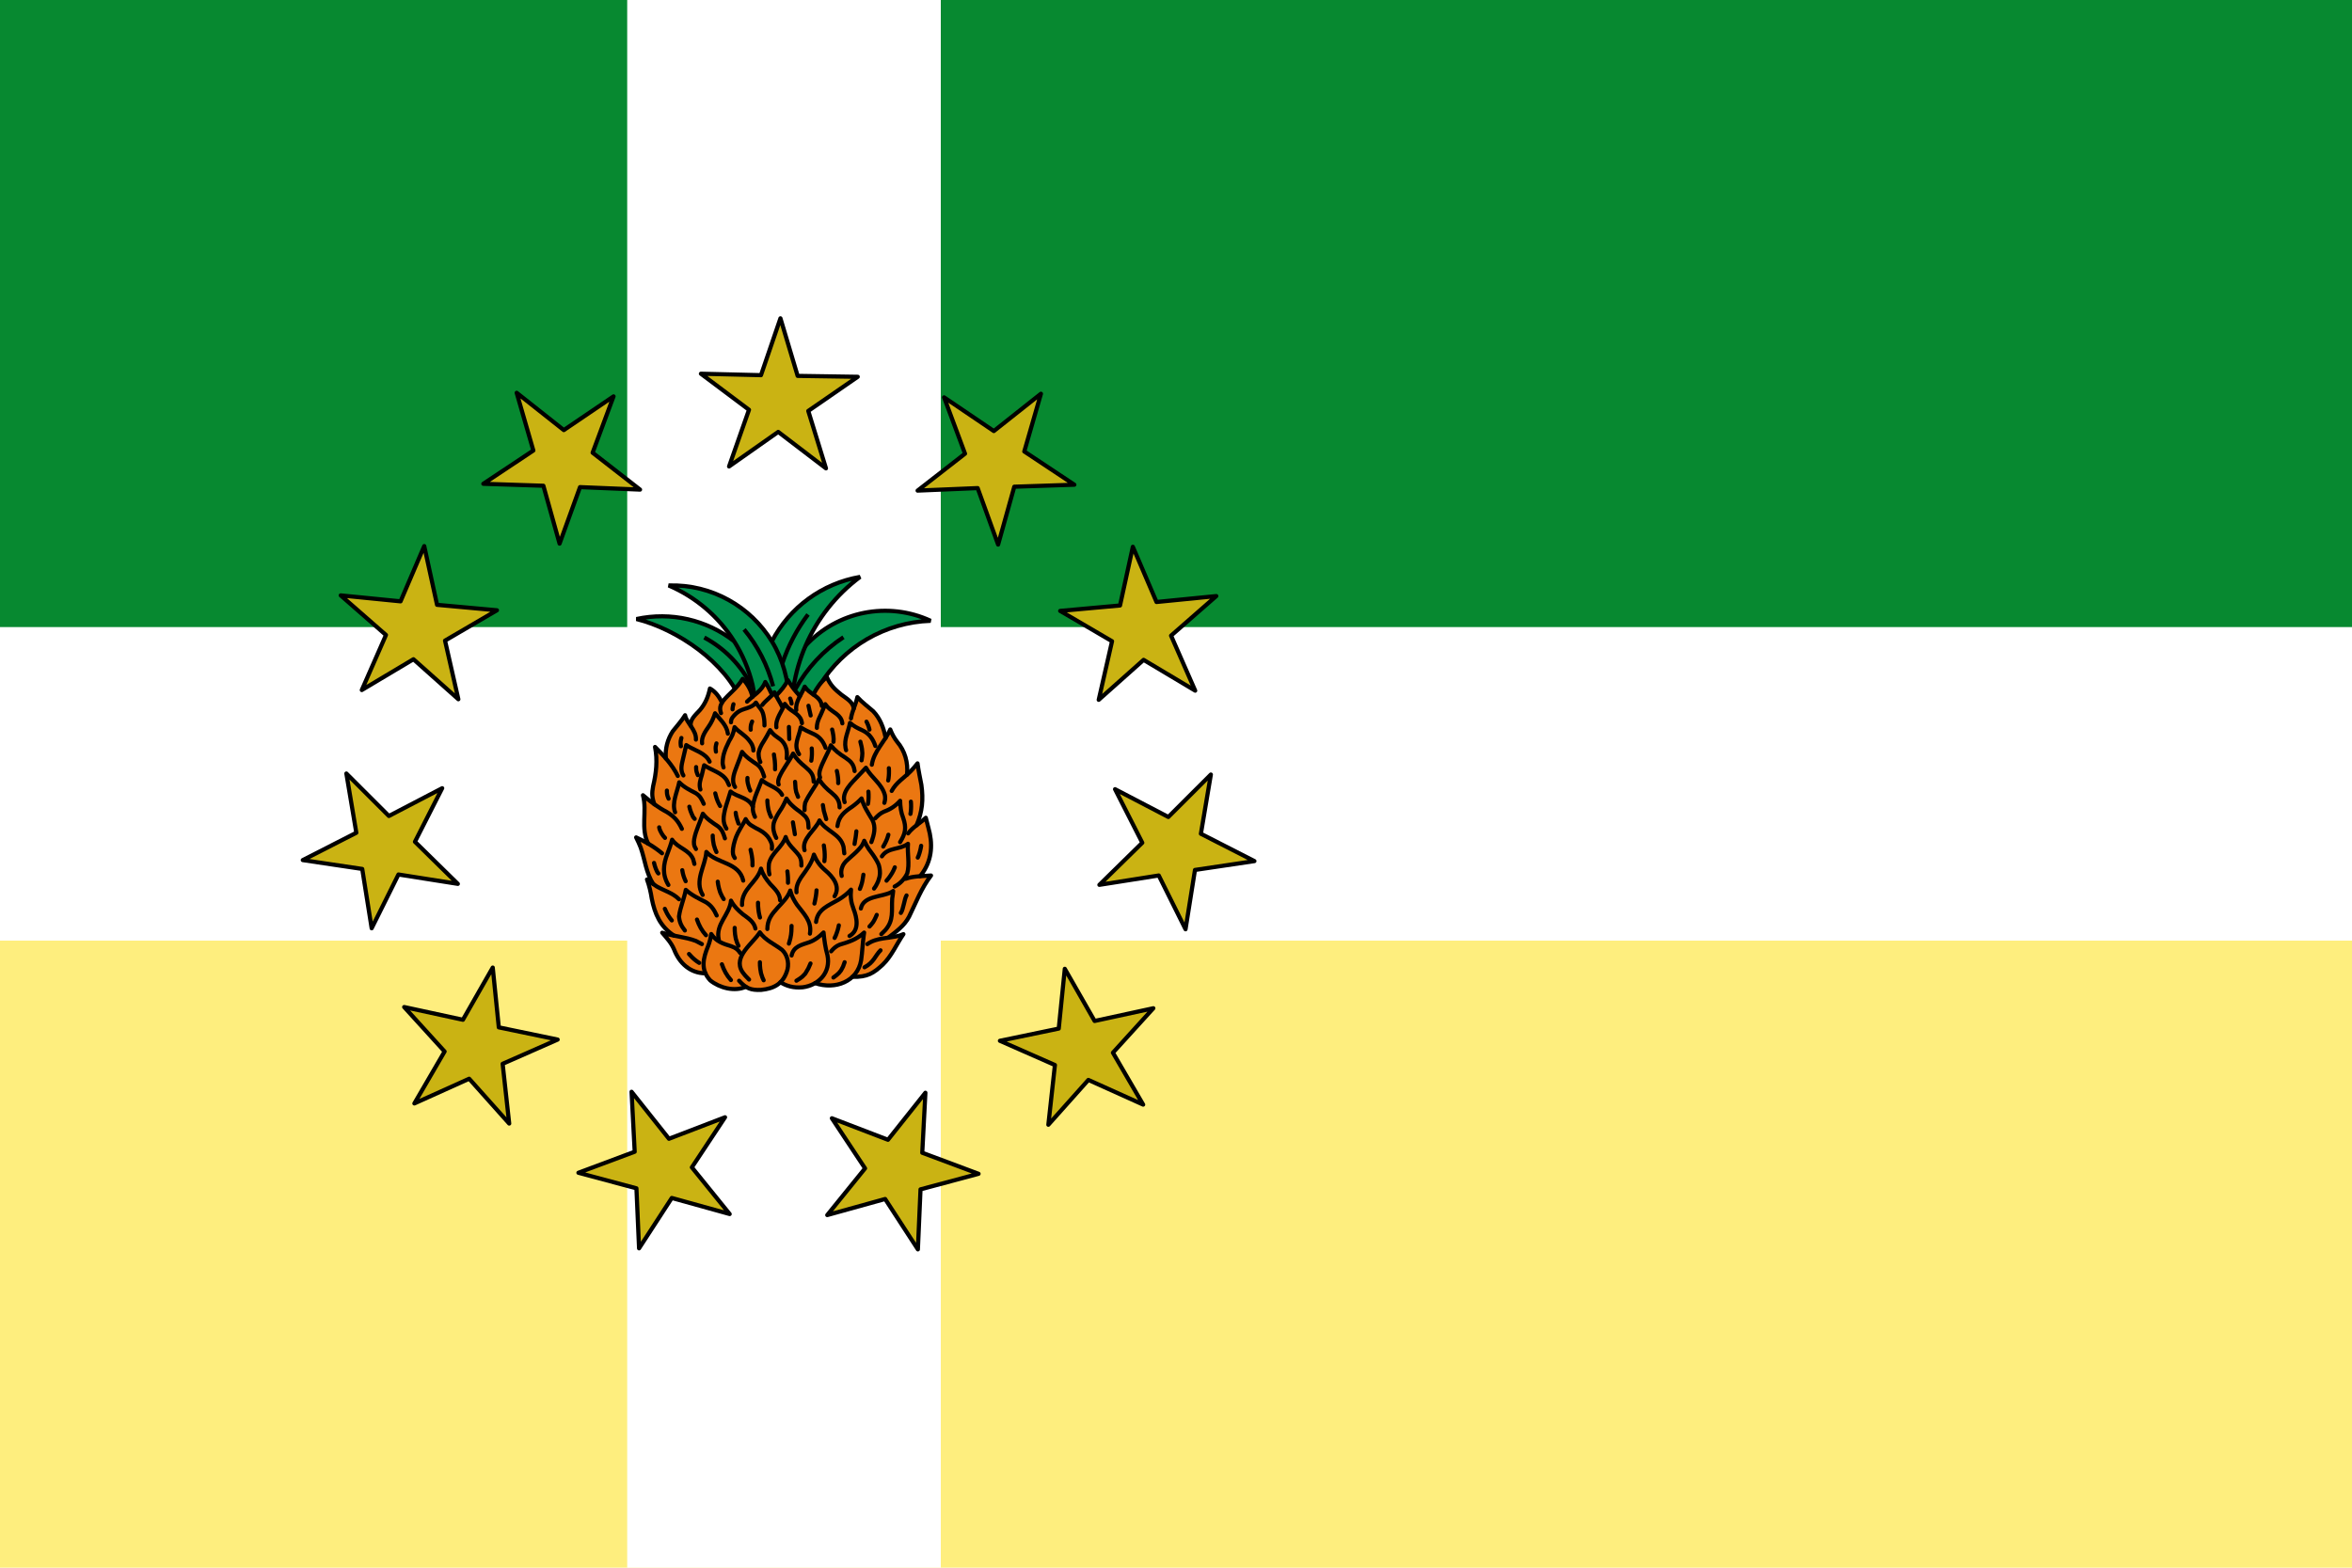 <?xml version="1.0" encoding="UTF-8" standalone="no"?>
<svg
   xmlns:dc="http://purl.org/dc/elements/1.1/"
   xmlns:cc="http://creativecommons.org/ns#"
   xmlns:rdf="http://www.w3.org/1999/02/22-rdf-syntax-ns#"
   xmlns:svg="http://www.w3.org/2000/svg"
   xmlns="http://www.w3.org/2000/svg"
   xmlns:sodipodi="http://sodipodi.sourceforge.net/DTD/sodipodi-0.dtd"
   xmlns:inkscape="http://www.inkscape.org/namespaces/inkscape"
   inkscape:version="1.1-dev (f9311a1, 2019-12-25)"
   sodipodi:docname="Flag_of_Lajas_(PR).svg"
   id="svg28408"
   version="1.1"
   viewBox="0 0 150 100"
   style="clip-rule:evenodd;fill-rule:evenodd;image-rendering:optimizeQuality;shape-rendering:geometricPrecision;text-rendering:geometricPrecision"
   height="100mm"
   width="150mm"
   xml:space="preserve"><sodipodi:namedview
   inkscape:current-layer="svg28408"
   inkscape:window-maximized="1"
   inkscape:window-y="23"
   inkscape:window-x="0"
   inkscape:cy="251.78164"
   inkscape:cx="245.67231"
   inkscape:zoom="0.7125623"
   showgrid="false"
   id="namedview28410"
   inkscape:window-height="711"
   inkscape:window-width="1280"
   inkscape:pageshadow="2"
   inkscape:pageopacity="0"
   guidetolerance="10"
   gridtolerance="10"
   objecttolerance="10"
   borderopacity="1"
   inkscape:document-rotation="0"
   bordercolor="#666666"
   pagecolor="#ffffff" />
 <defs
   id="defs28273">
  <style
   id="style28271"
   type="text/css">
   <![CDATA[
    .str1 {stroke:black;stroke-width:0.25;stroke-linecap:round;stroke-linejoin:round}
    .str0 {stroke:black;stroke-width:0.3;stroke-linejoin:bevel}
    .fil1 {fill:none}
    .fil0 {fill:#008F4C}
    .fil2 {fill:#EAC102}
   ]]>
  </style>
 </defs>
 
 
 
<rect
   style="fill:#ffffff;stroke-width:0.891;stroke-linecap:round;stroke-linejoin:round"
   id="rect26690"
   width="150"
   height="100"
   x="0"
   y="0" /><rect
   style="fill:#078930;stroke-width:0.48;stroke-linecap:round;stroke-linejoin:round"
   id="rect26692"
   width="150"
   height="40"
   x="-150"
   y="0"
   transform="scale(-1,1)" /><rect
   transform="scale(-1,1)"
   y="60"
   x="-150"
   height="40"
   width="150"
   id="rect26692-7"
   style="fill:#feee7e;stroke-width:0.48;stroke-linecap:round;stroke-linejoin:round" /><rect
   transform="matrix(0,-1,-1,0,0,0)"
   y="-60"
   x="-100"
   height="20"
   width="100"
   id="rect26692-7-9-9"
   style="fill:#ffffff;stroke-width:0.277;stroke-linecap:round;stroke-linejoin:round" /><g
   style="stroke-width:1.179;stroke-miterlimit:4;stroke-dasharray:none"
   transform="matrix(0.224,0,0,0.224,36.3,33.831)"
   id="g29515"><g
     style="stroke-width:1.179;stroke-miterlimit:4;stroke-dasharray:none"
     transform="translate(-3.227)"
     id="ramas">
  <g
   style="stroke-width:1.179;stroke-miterlimit:4;stroke-dasharray:none"
   id="_39715040">
   <path
   style="stroke-width:1.179;stroke-miterlimit:4;stroke-dasharray:none"
   inkscape:connector-curvature="0"
   id="_39704864"
   class="fil0 str0"
   d="M 61.399,47.929 C 59.922,41.717 54.642,34.647 50.196,31.579 42.33,25.434 32.135,23.113 22.385,25.249 34.012,28.162 47.967,37.651 52.47,49.206 Z" />
   <path
   style="stroke-width:1.179;stroke-miterlimit:4;stroke-dasharray:none"
   inkscape:connector-curvature="0"
   id="_40896056"
   class="fil0 str0"
   d="M 74.582,44.078 C 81.367,33.072 93.212,26.194 106.134,25.756 93.994,20.128 79.609,22.986 70.543,32.827 66.202,37.531 63.436,44.497 62.79,48.579 l 9.944,-0.17 c 0.36,-1.444 1.053,-3.041 1.848,-4.331 z" />
   <path
   style="stroke-width:1.179;stroke-miterlimit:4;stroke-dasharray:none"
   inkscape:connector-curvature="0"
   id="_40351216"
   class="fil0 str0"
   d="m 70.543,32.827 c 3.348,-7.704 8.668,-14.476 15.516,-19.579 -10.784,1.856 -20.079,8.647 -25.125,18.356 -1.979,3.041 -3.882,14.417 -3.103,16.627 0.214,0.608 6.945,0.412 9.018,0.352 l 0.269,-3.998 c 0.646,-4.082 1.804,-8.029 3.425,-11.757 z" />
   <path
   style="stroke-width:1.179;stroke-miterlimit:4;stroke-dasharray:none"
   inkscape:connector-curvature="0"
   id="_40844704"
   class="fil0 str0"
   d="M 60.934,31.605 C 54.9,21.743 43.896,15.323 31.546,15.688 c 7.78,3.326 14.242,8.913 18.65,15.891 2.393,3.787 4.181,7.983 5.247,12.45 l 0.853,4.631 4.65,-0.098 4.973,0.048 C 65.608,42.623 64.072,36.733 60.934,31.605 Z" />
   <path
   style="stroke-width:1.179;stroke-miterlimit:4;stroke-dasharray:none"
   inkscape:connector-curvature="0"
   id="_39233232"
   class="fil1 str0"
   d="m 81.314,30.433 c -5.702,3.738 -10.402,8.815 -13.691,14.787" />
   <path
   style="stroke-width:1.179;stroke-miterlimit:4;stroke-dasharray:none"
   inkscape:connector-curvature="0"
   id="_38586776"
   class="fil1 str0"
   d="m 71.227,23.958 c -3.18,4.214 -5.651,8.92 -7.313,13.931" />
   <path
   style="stroke-width:1.179;stroke-miterlimit:4;stroke-dasharray:none"
   inkscape:connector-curvature="0"
   id="_39087104"
   class="fil1 str0"
   d="M 61.287,44.406 C 59.747,38.471 56.927,32.944 53.024,28.214" />
   <path
   style="stroke-width:1.179;stroke-miterlimit:4;stroke-dasharray:none"
   inkscape:connector-curvature="0"
   id="_39209392"
   class="fil1 str0"
   d="M 55.196,44.449 C 52.257,38.514 47.538,33.644 41.699,30.519" />
  </g>
  <g
   style="stroke-width:1.179;stroke-miterlimit:4;stroke-dasharray:none"
   id="g4068">
  </g>
  <g
   style="stroke-width:1.179;stroke-miterlimit:4;stroke-dasharray:none"
   id="g4068_0">
  </g>
 </g><g
     style="stroke-width:1.179;stroke-miterlimit:4;stroke-dasharray:none"
     id="fondo">
  <path
   style="fill:#eb7711;stroke-width:1.179;stroke-miterlimit:4;stroke-dasharray:none"
   inkscape:connector-curvature="0"
   class="fil2"
   d="m 100.278,72.485 c 0.583,4.175 0.287,7.606 -1.386,11.501 0.886,-0.691 1.807,-1.347 2.642,-2.143 0.26,0.94 0.504,1.882 0.731,2.831 1.27,4.444 1.1,8.814 -1.553,12.737 l -0.788,1.069 c 1.052,-0.077 2.104,-0.113 3.094,-0.194 -2.768,3.633 -4.255,7.667 -6.249,11.73 -1.326,2.556 -3.683,4.283 -5.948,5.976 1.085,-0.149 2.178,-0.3 3.247,-0.597 l 1.091,-0.412 c -1.988,2.898 -3.362,6.282 -5.92,8.723 -2.572,2.346 -4.259,3.55 -8.589,3.435 -2.615,2.47 -6.789,3.113 -10.632,1.792 -1.033,0.608 -2.228,1.016 -3.511,1.183 -2.67,0.264 -4.748,-0.414 -6.356,-1.438 -1.361,1.339 -3.221,1.949 -5.509,2.181 -1.941,0.078 -3.17,-0.131 -4.345,-0.893 -3.191,1.487 -7.53,0.31 -10.13,-1.809 -0.616,-0.659 -1.06,-1.331 -1.364,-2.015 -4.338,-0.02 -7.434,-2.889 -8.943,-6.812 -0.809,-1.897 -2.05,-3.215 -3.375,-4.755 1.107,0.36 2.243,0.611 3.384,0.838 -3.958,-2.56 -5.498,-6.222 -6.354,-10.533 -0.301,-1.913 -0.694,-3.656 -1.359,-5.47 0.585,0.457 1.179,0.889 1.782,1.311 -2.037,-3.156 -2.346,-6.867 -3.567,-10.365 -0.387,-1.013 -0.821,-1.955 -1.311,-2.922 1.172,0.539 2.321,1.125 3.432,1.774 -2.221,-4.423 -0.245,-9.194 -1.484,-13.776 1.079,0.914 2.143,1.777 3.252,2.574 -0.697,-1.921 -0.744,-3.122 -0.367,-5.145 0.9,-3.782 1.298,-7.354 0.551,-11.187 1.093,1.104 2.123,2.162 3.075,3.265 -0.218,-2.76 0.463,-5.416 1.971,-7.729 1.183,-1.527 2.502,-2.921 3.509,-4.573 0.175,1.01 0.902,1.994 1.607,3.04 -0.26,-1.862 1.48,-3.232 2.604,-4.497 1.55,-1.809 2.378,-3.832 2.863,-6.148 1.638,0.911 2.653,2.4 3.439,3.998 0.043,-0.077 0.088,-0.155 0.136,-0.235 1.813,-2.313 4.269,-3.91 5.742,-6.521 1.376,1.455 2.386,3.215 2.789,5.136 1.462,-1.206 2.92,-2.336 3.649,-4.232 0.839,1.219 1.292,2.426 1.969,3.718 0.229,-0.246 0.447,-0.506 0.646,-0.788 0.139,0.328 0.292,0.645 0.453,0.957 1.37,-1.391 2.473,-2.645 3.36,-4.418 0.781,1.27 1.581,2.485 2.588,3.591 0.32,0.347 0.569,0.623 0.827,1.019 0.487,-0.928 1.033,-1.838 1.386,-2.754 l 0.613,0.774 c 0.564,0.582 1.226,1.028 1.859,1.474 1.022,-1.994 2.108,-3.515 3.828,-4.988 0.939,2.249 2.236,3.505 4.155,5.035 1.382,1.062 3.385,2.076 3.483,4.01 0.388,-1.087 0.811,-2.168 1.049,-3.324 1.363,1.502 2.994,2.677 4.513,4.016 2.008,2.084 2.983,4.781 3.546,7.578 0.49,-0.766 0.947,-1.551 1.314,-2.383 0.514,1.3 1.087,2.384 1.945,3.49 2.249,2.616 3.169,5.958 2.833,9.372 0.343,-0.303 0.682,-0.614 1.008,-0.941 0.699,-0.733 1.35,-1.467 1.974,-2.265 0.271,2.061 0.718,4.089 1.103,6.132 z"
   id="path28289" />
 </g><g
     style="stroke-width:1.179;stroke-miterlimit:4;stroke-dasharray:none"
     id="Piña">
  <g
   style="stroke-width:1.179;stroke-miterlimit:4;stroke-dasharray:none"
   id="_39297456">
   <path
   style="stroke-width:1.179;stroke-miterlimit:4;stroke-dasharray:none"
   inkscape:connector-curvature="0"
   id="_41291616"
   class="fil1 str1"
   d="m 36.09,59.588 c 0.164,-2.758 -2.718,-4.796 -3.091,-6.949 -1.007,1.652 -2.326,3.046 -3.509,4.573 -1.508,2.313 -2.189,4.968 -1.971,7.729" />
   <path
   style="stroke-width:1.179;stroke-miterlimit:4;stroke-dasharray:none"
   inkscape:connector-curvature="0"
   id="_39244464"
   class="fil1 str1"
   d="m 34.606,55.678 c -0.26,-1.862 1.48,-3.232 2.604,-4.497 1.55,-1.809 2.378,-3.832 2.863,-6.148 1.638,0.911 2.653,2.4 3.439,3.998" />
   <path
   style="stroke-width:1.179;stroke-miterlimit:4;stroke-dasharray:none"
   inkscape:connector-curvature="0"
   id="_39041264"
   class="fil1 str1"
   d="m 65.671,47.257 c -0.258,-0.396 -0.507,-0.672 -0.827,-1.019 -1.007,-1.107 -1.808,-2.321 -2.588,-3.591 -0.887,1.773 -1.99,3.027 -3.36,4.418" />
   <polyline
   style="stroke-width:1.179;stroke-miterlimit:4;stroke-dasharray:none"
   id="_38509776"
   class="fil1 str1"
   points="47.153,93.296 46.811,92.719 46.656,92.212 46.598,91.519 46.653,90.626 46.847,89.522 47.179,88.29 47.531,87.271 48.049,86.121 48.704,84.942 49.253,83.981 49.795,83.106 50.253,82.223 50.677,82.901 51.145,83.462 51.575,83.835 52.159,84.201 53.005,84.707 54.052,85.245 55.059,85.864 55.844,86.484 56.475,87.126 56.971,87.834 57.353,88.551 57.641,89.235 57.746,89.871 57.717,90.701 " />
   <path
   style="stroke-width:1.179;stroke-miterlimit:4;stroke-dasharray:none"
   inkscape:connector-curvature="0"
   id="_39825064"
   class="fil1 str1"
   d="m 38.01,103.818 c -2.445,-4.06 0.733,-8.108 1.046,-12.245 3.105,3.42 9.3,2.884 10.499,8.168" />
   <path
   style="stroke-width:1.179;stroke-miterlimit:4;stroke-dasharray:none"
   inkscape:connector-curvature="0"
   id="_39031560"
   class="fil1 str1"
   d="m 57.01,97.958 c -0.241,-1.077 -0.244,-2.017 -0.125,-3.111 0.752,-3.064 3.774,-4.58 4.754,-7.529 0.686,2.382 2.576,3.5 3.92,5.446 0.5,0.888 0.577,1.696 0.547,2.699" />
   <path
   style="stroke-width:1.179;stroke-miterlimit:4;stroke-dasharray:none"
   inkscape:connector-curvature="0"
   id="_40709224"
   class="fil1 str1"
   d="m 67.013,91.08 c -0.983,-3.203 3.204,-5.852 4.249,-8.476 1.851,3.146 5.945,3.748 6.852,7.527 0.086,0.615 0.155,1.227 0.211,1.845" />
   <path
   style="stroke-width:1.179;stroke-miterlimit:4;stroke-dasharray:none"
   inkscape:connector-curvature="0"
   id="_38509648"
   class="fil1 str1"
   d="m 64.719,103.064 c -0.146,-1.587 0.422,-2.857 1.26,-4.172 1.491,-2.125 3.06,-3.984 3.697,-6.556 0.783,1.86 1.691,3.152 3.227,4.463 2.137,1.815 4.434,4.539 2.648,7.397" />
   <polyline
   style="stroke-width:1.179;stroke-miterlimit:4;stroke-dasharray:none"
   id="_40699728"
   class="fil1 str1"
   points="77.598,98.401 77.477,97.781 77.459,97.202 77.554,96.481 77.768,95.832 77.984,95.334 78.325,94.809 78.755,94.292 79.315,93.77 80.296,92.886 81.109,92.168 81.685,91.632 82.362,90.947 82.898,90.342 83.319,89.794 83.603,89.281 83.805,88.871 84.005,88.394 84.4,89.189 84.69,89.758 85.313,90.779 85.883,91.544 86.509,92.408 87.072,93.266 87.546,94.055 87.958,94.839 88.194,95.454 88.358,96.188 88.455,96.979 88.474,97.688 88.376,98.55 88.164,99.307 87.962,99.93 87.661,100.585 87.299,101.273 86.798,102.009 " />
   <path
   style="stroke-width:1.179;stroke-miterlimit:4;stroke-dasharray:none"
   inkscape:connector-curvature="0"
   id="_40706408"
   class="fil1 str1"
   d="m 89.035,92.824 c 1.719,-2.638 5.097,-1.804 7.428,-3.573 -0.231,2.782 0.529,5.771 -0.217,8.435 -0.77,1.586 -2.01,2.918 -3.579,3.733" />
   <path
   style="stroke-width:1.179;stroke-miterlimit:4;stroke-dasharray:none"
   inkscape:connector-curvature="0"
   id="_40844032"
   class="fil1 str1"
   d="m 76.377,84.218 c 0.377,-2.814 1.968,-4.039 4.212,-5.552 0.963,-0.703 1.849,-1.443 2.651,-2.328 0.666,2.322 1.828,4.024 3.05,6.075 1.102,2.087 0.519,4.256 -0.253,6.359" />
   <path
   style="stroke-width:1.179;stroke-miterlimit:4;stroke-dasharray:none"
   inkscape:connector-curvature="0"
   id="_40008976"
   class="fil1 str1"
   d="m 87.101,82.026 c 0.816,-0.814 1.494,-1.494 2.576,-1.948 1.847,-0.672 3.241,-1.606 4.55,-3.075 0.051,1.787 0.215,3.199 0.866,4.88 0.966,2.793 0.659,4.435 -0.877,6.891" />
   <polyline
   style="stroke-width:1.179;stroke-miterlimit:4;stroke-dasharray:none"
   id="_39987808"
   class="fil1 str1"
   points="68.15,84.693 68.103,83.961 68.041,83.19 67.897,82.557 67.563,81.909 67.236,81.477 66.766,81.034 66.16,80.485 65.617,80.061 64.818,79.481 64.162,78.955 63.577,78.429 63.061,77.932 62.65,77.465 62.214,76.881 61.869,76.376 61.576,77.04 61.234,77.76 60.866,78.474 60.457,79.191 59.861,80.104 59.352,80.926 58.933,81.7 58.582,82.426 58.252,83.311 58.147,83.969 58.123,84.691 58.19,85.391 58.374,86.123 58.608,86.836 58.959,87.581 " />
   <path
   style="stroke-width:1.179;stroke-miterlimit:4;stroke-dasharray:none"
   inkscape:connector-curvature="0"
   id="_38984704"
   class="fil1 str1"
   d="m 36.095,90.735 c -0.621,-0.943 -0.672,-1.715 -0.498,-2.825 0.461,-2.501 1.696,-4.805 2.459,-7.224 1.232,1.589 2.682,2.497 4.332,3.612 1.197,0.951 1.495,2.002 1.953,3.411" />
   <path
   style="stroke-width:1.179;stroke-miterlimit:4;stroke-dasharray:none"
   inkscape:connector-curvature="0"
   id="_40027080"
   class="fil1 str1"
   d="m 44.761,84.936 c -1.133,-1.923 -0.852,-3.396 -0.368,-5.561 0.462,-1.687 1.078,-3.314 1.544,-5 1.932,1.582 4.568,1.568 6.017,3.693 l 0.33,0.676" />
   <path
   style="stroke-width:1.179;stroke-miterlimit:4;stroke-dasharray:none"
   inkscape:connector-curvature="0"
   id="_40064784"
   class="fil1 str1"
   d="m 52.898,81.594 c -1.004,-2.044 -0.633,-3.455 0.029,-5.628 0.589,-1.647 1.327,-3.223 1.92,-4.868 1.77,1.69 4.566,1.976 5.766,4.215" />
   <path
   style="stroke-width:1.179;stroke-miterlimit:4;stroke-dasharray:none"
   inkscape:connector-curvature="0"
   id="_40406416"
   class="fil1 str1"
   d="m 76.991,78.881 c -0.033,-2.038 -0.803,-2.876 -2.297,-4.164 -1.446,-1.159 -2.593,-2.28 -3.566,-3.862 -1.179,2.357 -2.91,4.338 -3.948,6.753 -0.15,0.719 -0.196,1.34 -0.162,2.074" />
   <path
   style="stroke-width:1.179;stroke-miterlimit:4;stroke-dasharray:none"
   inkscape:connector-curvature="0"
   id="_40521456"
   class="fil1 str1"
   d="m 69.609,71.569 c -0.031,-2.026 -0.814,-2.867 -2.296,-4.145 -1.446,-1.159 -2.593,-2.28 -3.566,-3.862 -1.179,2.357 -2.91,4.338 -3.948,6.753 -0.253,0.681 -0.452,1.34 -0.162,2.074" />
   <path
   style="stroke-width:1.179;stroke-miterlimit:4;stroke-dasharray:none"
   inkscape:connector-curvature="0"
   id="_40534768"
   class="fil1 str1"
   d="m 78.424,77.394 c -1.011,-2.875 2.192,-5.657 3.919,-7.526 0.719,-0.76 1.46,-1.487 2.148,-2.275 1.563,2.901 4.562,4.556 5.401,7.828 0.137,0.852 0.078,1.344 -0.155,2.175" />
   <path
   style="stroke-width:1.179;stroke-miterlimit:4;stroke-dasharray:none"
   inkscape:connector-curvature="0"
   id="_38621528"
   class="fil1 str1"
   d="m 81.265,68.538 c -0.275,-2.046 -1.115,-2.786 -2.774,-3.907 -1.572,-0.982 -2.842,-1.96 -3.994,-3.417 -0.895,2.479 -2.382,4.65 -3.13,7.169 -0.15,0.662 -0.24,1.259 0.067,1.987" />
   <path
   style="stroke-width:1.179;stroke-miterlimit:4;stroke-dasharray:none"
   inkscape:connector-curvature="0"
   id="_40065600"
   class="fil1 str1"
   d="m 49.223,106.676 c -0.213,-4.587 4.276,-6.37 5.391,-10.351 0.536,1.734 1.467,2.999 2.616,4.381 1.211,1.303 2.803,2.7 2.817,4.631" />
   <path
   style="stroke-width:1.179;stroke-miterlimit:4;stroke-dasharray:none"
   inkscape:connector-curvature="0"
   id="_39984032"
   class="fil1 str1"
   d="m 42.593,116.585 c -1.021,-4.477 3.082,-7.026 3.475,-11.142 0.835,1.611 1.975,2.692 3.35,3.85 1.45,1.089 3.237,2.167 3.599,4.097" />
   <path
   style="stroke-width:1.179;stroke-miterlimit:4;stroke-dasharray:none"
   inkscape:connector-curvature="0"
   id="_38688512"
   class="fil1 str1"
   d="m 56.42,113.523 c 0.028,-2.645 1.216,-4.197 2.963,-6.097 1.343,-1.465 2.902,-2.935 3.561,-4.857 0.38,1.535 1.029,2.731 1.912,4.036 1.944,2.631 4.294,4.698 3.688,8.239" />
   <path
   style="stroke-width:1.179;stroke-miterlimit:4;stroke-dasharray:none"
   inkscape:connector-curvature="0"
   id="_39963232"
   class="fil1 str1"
   d="m 70.291,111.505 c 0.452,-3.681 3.544,-4.634 6.415,-6.347 1.334,-0.802 2.486,-1.697 3.538,-2.847 -0.2,2.009 -0.018,3.577 0.706,5.462 0.982,2.537 1.744,6.097 -1.135,7.726" />
   <path
   style="stroke-width:1.179;stroke-miterlimit:4;stroke-dasharray:none"
   inkscape:connector-curvature="0"
   id="_38689960"
   class="fil1 str1"
   d="m 83.042,107.688 c 0.746,-3.705 6.031,-3.22 8.717,-4.688 l 0.483,-0.298 c -0.061,0.74 -0.175,1.458 -0.276,2.193 -0.232,3.508 0.527,6.056 -1.953,8.936 l -1.145,1.149" />
   <path
   style="stroke-width:1.179;stroke-miterlimit:4;stroke-dasharray:none"
   inkscape:connector-curvature="0"
   id="_38688688"
   class="fil1 str1"
   d="m 41.998,109.672 c -0.769,-1.659 -1.463,-2.764 -3.03,-3.763 -2.073,-1.079 -4.025,-1.952 -5.768,-3.543 -0.483,2.591 -1.599,4.973 -1.93,7.581 0.121,1.617 0.666,2.732 1.668,3.993" />
   <path
   style="stroke-width:1.179;stroke-miterlimit:4;stroke-dasharray:none"
   inkscape:connector-curvature="0"
   id="_38511040"
   class="fil1 str1"
   d="m 35.651,94.992 -0.334,-1.285 c -1.069,-2.779 -4.431,-3.225 -6.012,-5.616 -0.352,1.354 -0.826,2.623 -1.318,3.932 -1.229,3.082 -1.524,6.022 0.261,8.951" />
   <path
   style="stroke-width:1.179;stroke-miterlimit:4;stroke-dasharray:none"
   inkscape:connector-curvature="0"
   id="_40837720"
   class="fil1 str1"
   d="m 47.228,73.083 c -1.238,-1.876 -0.113,-4.274 0.574,-6.152 0.49,-1.279 1.011,-2.537 1.423,-3.843 1.232,1.589 2.682,2.497 4.332,3.612 1.197,0.951 1.495,2.002 1.953,3.411" />
   <path
   style="stroke-width:1.179;stroke-miterlimit:4;stroke-dasharray:none"
   inkscape:connector-curvature="0"
   id="_40077576"
   class="fil1 str1"
   d="m 30.159,80.278 c -1.025,-2.686 0.645,-5.826 1.169,-8.532 1.404,1.438 2.948,2.175 4.714,3.096 1.25,0.779 1.672,1.729 2.265,3.03" />
   <path
   style="stroke-width:1.179;stroke-miterlimit:4;stroke-dasharray:none"
   inkscape:connector-curvature="0"
   id="_40009552"
   class="fil1 str1"
   d="m 37.363,73.799 c -0.498,-1.422 0.001,-2.785 0.408,-4.163 0.232,-0.911 0.438,-1.829 0.652,-2.744 2.118,1.45 5.159,2.107 6.5,4.385 l 0.585,1.261" />
   <path
   style="stroke-width:1.179;stroke-miterlimit:4;stroke-dasharray:none"
   inkscape:connector-curvature="0"
   id="_40075824"
   class="fil1 str1"
   d="m 32.516,69.793 c -0.949,-1.546 -0.478,-3.109 -0.1,-4.765 0.31,-1.292 0.608,-2.588 0.911,-3.882 2.175,1.489 5.524,2.175 6.654,4.717" />
   <path
   style="stroke-width:1.179;stroke-miterlimit:4;stroke-dasharray:none"
   inkscape:connector-curvature="0"
   id="_40076464"
   class="fil1 str1"
   d="m 73.001,61.928 c -0.756,-2.034 -1.781,-3.274 -3.803,-4.121 -1.159,-0.486 -2.225,-1.036 -3.283,-1.713 -0.455,2.747 -2.21,5.027 -0.465,7.643" />
   <polyline
   style="stroke-width:1.179;stroke-miterlimit:4;stroke-dasharray:none"
   id="_63511992"
   class="fil1 str1"
   points="54.429,65.97 54.288,65.666 54.111,65.114 53.995,64.528 53.943,63.923 53.947,63.326 54.077,62.789 54.259,62.192 54.56,61.52 54.878,60.895 55.403,60.051 55.862,59.288 56.359,58.434 56.797,57.614 57.196,56.898 57.648,57.456 57.959,57.82 58.486,58.319 59.011,58.722 59.551,59.113 60.066,59.488 60.511,59.868 61.041,60.518 61.397,61.092 61.634,61.672 61.822,62.262 61.937,62.932 61.982,63.54 61.979,64.158 61.941,64.944 " />
   <polyline
   style="stroke-width:1.179;stroke-miterlimit:4;stroke-dasharray:none"
   id="_63381112"
   class="fil1 str1"
   points="43.95,67.511 43.774,66.871 43.686,66.26 43.719,65.524 43.836,64.57 44.012,63.733 44.305,62.816 44.652,61.901 45.116,60.906 45.517,60.031 45.975,59.242 46.463,58.286 46.792,57.351 47.089,56.033 47.81,56.779 48.415,57.282 49.101,57.804 49.674,58.278 50.232,58.74 50.851,59.346 51.329,59.932 51.66,60.379 52.012,60.94 52.247,61.548 52.403,62.094 52.442,62.687 " />
   <path
   style="stroke-width:1.179;stroke-miterlimit:4;stroke-dasharray:none"
   inkscape:connector-curvature="0"
   id="_38543920"
   class="fil1 str1"
   d="m 37.846,60.647 c -0.26,-1.716 0.89,-3.361 1.813,-4.696 0.871,-1.241 1.403,-2.423 1.875,-3.862 1.479,1.854 3.299,3.321 3.648,5.793" />
   <path
   style="stroke-width:1.179;stroke-miterlimit:4;stroke-dasharray:none"
   inkscape:connector-curvature="0"
   id="_40540920"
   class="fil1 str1"
   d="m 66.272,54.911 c -0.268,-2.36 -2.316,-2.977 -3.939,-4.396 -0.339,-0.35 -0.638,-0.714 -0.932,-1.103 -0.828,2.152 -2.744,4.293 -2.401,6.675" />
   <path
   style="stroke-width:1.179;stroke-miterlimit:4;stroke-dasharray:none"
   inkscape:connector-curvature="0"
   id="_40774696"
   class="fil1 str1"
   d="m 48.382,128.253 c 1.989,2.176 3.293,2.726 6.26,2.607 3.793,-0.385 6.411,-1.807 7.524,-5.871 0.466,-2.117 -0.186,-4.259 -1.571,-5.537 -2.13,-1.637 -4.75,-2.696 -6.315,-4.984 -1.959,3.172 -7.699,6.859 -5.023,11.187 0.575,0.835 1.221,1.569 1.959,2.262" />
   <path
   style="stroke-width:1.179;stroke-miterlimit:4;stroke-dasharray:none"
   inkscape:connector-curvature="0"
   id="_40542120"
   class="fil1 str1"
   d="m 63.323,121.059 c 0.58,-2.612 2.764,-2.987 5.053,-3.781 1.662,-0.619 2.79,-1.532 4.047,-2.769 0.218,2.214 0.501,4.333 1.113,6.479 1.004,4.874 -2.453,8.531 -7.028,9.128 -2.67,0.264 -4.748,-0.414 -6.356,-1.438" />
   <path
   style="stroke-width:1.179;stroke-miterlimit:4;stroke-dasharray:none"
   inkscape:connector-curvature="0"
   id="_63642616"
   class="fil1 str1"
   d="m 70.018,128.933 c 5.684,1.954 12.094,-0.389 13.111,-6.589 0.337,-2.293 0.389,-4.605 0.717,-6.912 l 0.127,-0.897 c -2.1,1.955 -4.284,2.647 -6.976,3.454 -1.043,0.426 -1.703,1.035 -2.418,1.888" />
   <path
   style="stroke-width:1.179;stroke-miterlimit:4;stroke-dasharray:none"
   inkscape:connector-curvature="0"
   id="_39714376"
   class="fil1 str1"
   d="m 84.892,117.814 c 2.731,-1.921 6.055,-1.554 9.176,-2.419 l 1.091,-0.412 c -1.988,2.898 -3.362,6.282 -5.92,8.723 -2.572,2.346 -4.259,3.55 -8.589,3.435" />
   <path
   style="stroke-width:1.179;stroke-miterlimit:4;stroke-dasharray:none"
   inkscape:connector-curvature="0"
   id="_38649536"
   class="fil1 str1"
   d="m 48.698,120.368 c -0.688,-1.056 -1.36,-1.519 -2.541,-1.935 -2.329,-0.705 -4.317,-1.364 -5.711,-3.489 -0.18,1.221 -0.452,2.311 -0.9,3.462 -1.425,3.431 -2.2,6.735 0.62,9.751 2.6,2.119 6.939,3.296 10.13,1.809" />
   <path
   style="stroke-width:1.179;stroke-miterlimit:4;stroke-dasharray:none"
   inkscape:connector-curvature="0"
   id="_38510120"
   class="fil1 str1"
   d="m 37.779,117.812 -1.677,-0.882 c -3.073,-1.181 -6.464,-1.33 -9.617,-2.354 1.325,1.54 2.566,2.858 3.375,4.755 1.508,3.923 4.604,6.791 8.943,6.812" />
   <path
   style="stroke-width:1.179;stroke-miterlimit:4;stroke-dasharray:none"
   inkscape:connector-curvature="0"
   id="_39821120"
   class="fil1 str1"
   d="m 29.869,115.413 c -3.958,-2.56 -5.498,-6.222 -6.354,-10.533 -0.301,-1.913 -0.694,-3.656 -1.359,-5.47 0.901,0.704 1.822,1.349 2.769,1.988 2.163,1.253 4.551,1.837 6.346,3.647" />
   <path
   style="stroke-width:1.179;stroke-miterlimit:4;stroke-dasharray:none"
   inkscape:connector-curvature="0"
   id="_40084408"
   class="fil1 str1"
   d="m 23.938,100.721 c -2.037,-3.156 -2.346,-6.867 -3.567,-10.365 -0.387,-1.013 -0.821,-1.955 -1.311,-2.922 2.632,1.21 5.149,2.658 7.376,4.525" />
   <path
   style="stroke-width:1.179;stroke-miterlimit:4;stroke-dasharray:none"
   inkscape:connector-curvature="0"
   id="_38602584"
   class="fil1 str1"
   d="m 22.492,89.209 c -2.221,-4.423 -0.245,-9.194 -1.484,-13.776 2.158,1.828 4.252,3.447 6.774,4.759 2.118,1.301 3.252,2.548 4.305,4.807" />
   <path
   style="stroke-width:1.179;stroke-miterlimit:4;stroke-dasharray:none"
   inkscape:connector-curvature="0"
   id="_39135136"
   class="fil1 str1"
   d="m 24.26,78.007 c -0.697,-1.921 -0.744,-3.122 -0.367,-5.145 0.9,-3.782 1.298,-7.354 0.551,-11.187 2.581,2.608 4.815,4.957 6.482,8.261" />
   <path
   style="stroke-width:1.179;stroke-miterlimit:4;stroke-dasharray:none"
   inkscape:connector-curvature="0"
   id="_39104800"
   class="fil1 str1"
   d="m 43.227,52.043 c -0.438,-1.279 -0.264,-2.099 0.42,-3.246 1.813,-2.313 4.269,-3.91 5.742,-6.521 1.376,1.455 2.386,3.215 2.789,5.136" />
   <polyline
   style="stroke-width:1.179;stroke-miterlimit:4;stroke-dasharray:none"
   id="_39511472"
   class="fil1 str1"
   points="46.071,54.658 46.102,54.153 46.24,53.719 46.491,53.277 46.827,52.867 47.245,52.419 47.568,52.111 47.929,51.821 48.414,51.496 49.074,51.163 49.985,50.839 50.644,50.632 51.233,50.407 51.724,50.196 52.22,49.921 52.597,49.647 52.9,49.357 53.172,49.044 53.462,49.486 53.899,50.073 54.355,50.649 54.689,51.108 54.938,51.539 55.141,52.035 55.284,52.549 55.403,53.135 55.507,53.771 55.566,54.426 55.581,54.785 55.597,55.159 55.596,55.569 " />
   <path
   style="stroke-width:1.179;stroke-miterlimit:4;stroke-dasharray:none"
   inkscape:connector-curvature="0"
   id="_40437784"
   class="fil1 str1"
   d="m 50.636,48.777 c 1.864,-1.859 4.2,-3.022 5.192,-5.598 0.839,1.219 1.292,2.426 1.969,3.718" />
   <path
   style="stroke-width:1.179;stroke-miterlimit:4;stroke-dasharray:none"
   inkscape:connector-curvature="0"
   id="_39101368"
   class="fil1 str1"
   d="m 90.821,115.992 c 2.265,-1.693 4.622,-3.42 5.948,-5.976 1.994,-4.063 3.481,-8.097 6.249,-11.73 -2.342,0.192 -5.029,0.136 -7.246,0.945" />
   <path
   style="stroke-width:1.179;stroke-miterlimit:4;stroke-dasharray:none"
   inkscape:connector-curvature="0"
   id="_39100192"
   class="fil1 str1"
   d="m 96.493,86.294 c 1.389,-1.845 3.385,-2.872 5.041,-4.451 0.26,0.94 0.504,1.882 0.731,2.831 1.27,4.444 1.1,8.814 -1.553,12.737 l -0.788,1.069" />
   <path
   style="stroke-width:1.179;stroke-miterlimit:4;stroke-dasharray:none"
   inkscape:connector-curvature="0"
   id="_39098912"
   class="fil1 str1"
   d="m 91.822,74.198 c 1.25,-2.367 3.515,-3.713 5.379,-5.58 0.699,-0.733 1.35,-1.467 1.974,-2.265 0.271,2.061 0.718,4.089 1.103,6.132 0.583,4.175 0.287,7.606 -1.386,11.501" />
   <path
   style="stroke-width:1.179;stroke-miterlimit:4;stroke-dasharray:none"
   inkscape:connector-curvature="0"
   id="_39095480"
   class="fil1 str1"
   d="m 86.17,66.734 c 0.583,-3.865 3.7,-6.541 5.246,-10.039 0.514,1.3 1.087,2.384 1.945,3.49 2.249,2.616 3.169,5.958 2.833,9.372" />
   <path
   style="stroke-width:1.179;stroke-miterlimit:4;stroke-dasharray:none"
   inkscape:connector-curvature="0"
   id="_40554472"
   class="fil1 str1"
   d="m 80.233,53.549 c 0.326,-2.103 1.377,-3.958 1.809,-6.065 1.363,1.502 2.994,2.677 4.513,4.016 2.008,2.084 2.983,4.781 3.546,7.578" />
   <path
   style="stroke-width:1.179;stroke-miterlimit:4;stroke-dasharray:none"
   inkscape:connector-curvature="0"
   id="_39071696"
   class="fil1 str1"
   d="m 87.168,61.404 c -0.672,-2.016 -1.735,-3.525 -3.669,-4.449 -1.329,-0.608 -2.462,-1.15 -3.548,-2.138 -0.457,2.477 -1.742,4.625 -1.26,7.194 l 0.155,0.588" />
   <path
   style="stroke-width:1.179;stroke-miterlimit:4;stroke-dasharray:none"
   inkscape:connector-curvature="0"
   id="_39068528"
   class="fil1 str1"
   d="m 77.773,54.964 c -0.282,-2.493 -2.677,-3.071 -4.255,-4.701 L 72.905,49.489 c -0.206,0.535 -0.426,1.058 -0.664,1.58 -0.67,1.797 -1.756,3.194 -1.724,5.184" />
   <path
   style="stroke-width:1.179;stroke-miterlimit:4;stroke-dasharray:none"
   inkscape:connector-curvature="0"
   id="_39057928"
   class="fil1 str1"
   d="m 54.978,49.73 c 1.012,-1.362 2.469,-2.209 3.465,-3.621 0.636,1.499 1.564,2.785 2.243,4.246" />
   <line
   style="stroke-width:1.179;stroke-miterlimit:4;stroke-dasharray:none"
   id="_39037808"
   class="fil1 str1"
   x1="62.565"
   y1="55.979"
   x2="62.66"
   y2="59.42" />
   <polyline
   style="stroke-width:1.179;stroke-miterlimit:4;stroke-dasharray:none"
   id="_40398952"
   class="fil1 str1"
   points="58.293,63.821 58.532,65.52 58.621,66.832 58.619,68.047 " />
   <polyline
   style="stroke-width:1.179;stroke-miterlimit:4;stroke-dasharray:none"
   id="_38329736"
   class="fil1 str1"
   points="64.313,71.609 64.454,73.537 64.643,74.525 65.161,75.888 " />
   <polyline
   style="stroke-width:1.179;stroke-miterlimit:4;stroke-dasharray:none"
   id="_39639040"
   class="fil1 str1"
   points="72.23,78.229 72.506,79.889 72.87,81.136 73.182,82.228 " />
   <polyline
   style="stroke-width:1.179;stroke-miterlimit:4;stroke-dasharray:none"
   id="_39503800"
   class="fil1 str1"
   points="81.762,85.702 81.651,86.73 81.546,87.512 81.416,88.23 81.246,89.297 " />
   <polyline
   style="stroke-width:1.179;stroke-miterlimit:4;stroke-dasharray:none"
   id="_38630832"
   class="fil1 str1"
   points="90.88,86.669 90.615,87.535 90.353,88.223 90.066,88.836 89.779,89.391 89.415,90.041 " />
   <polyline
   style="stroke-width:1.179;stroke-miterlimit:4;stroke-dasharray:none"
   id="_4098064"
   class="fil1 str1"
   points="72.505,89.717 72.617,90.568 72.709,91.409 72.755,92.25 72.755,93.107 72.663,94.208 " />
   <polyline
   style="stroke-width:1.179;stroke-miterlimit:4;stroke-dasharray:none"
   id="_38629968"
   class="fil1 str1"
   points="92.71,95.954 92.367,96.766 91.946,97.567 91.469,98.316 91.026,98.951 90.352,99.763 " />
   <polyline
   style="stroke-width:1.179;stroke-miterlimit:4;stroke-dasharray:none"
   id="_39295480"
   class="fil1 str1"
   points="83.766,98.058 83.638,98.878 83.484,99.787 83.341,100.411 83.095,101.227 82.768,102.102 " />
   <polyline
   style="stroke-width:1.179;stroke-miterlimit:4;stroke-dasharray:none"
   id="_39043072"
   class="fil1 str1"
   points="76.777,112.473 76.622,113.171 76.424,113.906 76.184,114.624 75.917,115.351 75.569,116.071 " />
   <polyline
   style="stroke-width:1.179;stroke-miterlimit:4;stroke-dasharray:none"
   id="_62984176"
   class="fil1 str1"
   points="87.564,109.496 87.278,110.161 86.901,110.935 86.531,111.573 86.017,112.238 85.503,112.81 " />
   <polyline
   style="stroke-width:1.179;stroke-miterlimit:4;stroke-dasharray:none"
   id="_40548160"
   class="fil1 str1"
   points="68.707,123.337 68.088,124.746 67.222,126.221 66.375,127.097 65.661,127.64 64.699,128.249 " />
   <polyline
   style="stroke-width:1.179;stroke-miterlimit:4;stroke-dasharray:none"
   id="_38198680"
   class="fil1 str1"
   points="78.426,122.976 77.973,124.224 77.41,125.295 76.804,126.046 76.138,126.647 75.23,127.334 " />
   <polyline
   style="stroke-width:1.179;stroke-miterlimit:4;stroke-dasharray:none"
   id="_38199664"
   class="fil1 str1"
   points="63.316,112.641 63.264,114.179 63.178,115.075 63,116.074 62.774,116.927 62.555,117.681 " />
   <polyline
   style="stroke-width:1.179;stroke-miterlimit:4;stroke-dasharray:none"
   id="_38120352"
   class="fil1 str1"
   points="70.423,102.508 70.353,103.3 70.255,104.07 70.114,104.867 69.973,105.57 69.817,106.273 " />
   <polyline
   style="stroke-width:1.179;stroke-miterlimit:4;stroke-dasharray:none"
   id="_39897872"
   class="fil1 str1"
   points="82.905,60.181 83.239,61.555 83.363,62.256 83.47,63.47 83.412,64.365 83.242,65.491 " />
   <polyline
   style="stroke-width:1.179;stroke-miterlimit:4;stroke-dasharray:none"
   id="_40099552"
   class="fil1 str1"
   points="74.861,56.722 75.008,57.32 75.129,57.973 75.228,58.605 75.292,59.455 75.248,60.227 " />
   <polyline
   style="stroke-width:1.179;stroke-miterlimit:4;stroke-dasharray:none"
   id="_39904760"
   class="fil1 str1"
   points="69.056,62.098 69.101,62.832 69.108,63.592 69.085,64.235 69.02,65.021 68.921,65.592 " />
   <polyline
   style="stroke-width:1.179;stroke-miterlimit:4;stroke-dasharray:none"
   id="_38196344"
   class="fil1 str1"
   points="85.19,74.404 85.236,75.137 85.242,75.898 85.219,76.541 85.154,77.327 85.055,77.898 " />
   <polyline
   style="stroke-width:1.179;stroke-miterlimit:4;stroke-dasharray:none"
   id="_38197696"
   class="fil1 str1"
   points="91.018,67.728 91.05,68.463 91.043,69.223 91.009,69.865 90.929,70.65 90.82,71.219 " />
   <polyline
   style="stroke-width:1.179;stroke-miterlimit:4;stroke-dasharray:none"
   id="_38285024"
   class="fil1 str1"
   points="97.29,77.252 97.336,77.985 97.343,78.746 97.32,79.389 97.255,80.175 97.156,80.746 " />
   <polyline
   style="stroke-width:1.179;stroke-miterlimit:4;stroke-dasharray:none"
   id="_14287568"
   class="fil1 str1"
   points="76.207,68.511 76.361,69.23 76.481,69.981 76.555,70.62 76.608,71.407 76.596,71.986 " />
   <path
   style="stroke-width:1.179;stroke-miterlimit:4;stroke-dasharray:none"
   inkscape:connector-curvature="0"
   id="_39247552"
   class="fil1 str1"
   d="m 88.641,119.591 c -1.553,1.555 -1.894,3.436 -4.555,4.831" />
   <polyline
   style="stroke-width:1.179;stroke-miterlimit:4;stroke-dasharray:none"
   id="_39156424"
   class="fil1 str1"
   points="62.125,97.111 62.188,97.702 62.246,98.295 62.289,98.942 62.299,99.551 62.299,100.36 " />
   <polyline
   style="stroke-width:1.179;stroke-miterlimit:4;stroke-dasharray:none"
   id="_39221936"
   class="fil1 str1"
   points="53.767,106.033 53.782,106.934 53.872,107.926 53.971,108.703 54.138,109.535 54.325,110.242 " />
   <polyline
   style="stroke-width:1.179;stroke-miterlimit:4;stroke-dasharray:none"
   id="_39146048"
   class="fil1 str1"
   points="42.297,100.041 42.423,100.933 42.636,101.905 42.997,103.102 43.534,104.246 43.993,105.007 " />
   <polyline
   style="stroke-width:1.179;stroke-miterlimit:4;stroke-dasharray:none"
   id="_39148544"
   class="fil1 str1"
   points="32.196,96.771 32.319,97.442 32.479,98.105 32.672,98.72 32.918,99.352 33.164,99.914 " />
   <path
   style="stroke-width:1.179;stroke-miterlimit:4;stroke-dasharray:none"
   inkscape:connector-curvature="0"
   id="_39157344"
   class="fil1 str1"
   d="m 36.385,110.827 c 0.599,1.707 1.341,3.119 2.569,4.464" />
   <polyline
   style="stroke-width:1.179;stroke-miterlimit:4;stroke-dasharray:none"
   id="_38645032"
   class="fil1 str1"
   points="47.124,113.188 47.139,114.088 47.229,115.08 47.44,116.312 47.831,117.514 48.192,118.326 " />
   <path
   style="stroke-width:1.179;stroke-miterlimit:4;stroke-dasharray:none"
   inkscape:connector-curvature="0"
   id="_39214736"
   class="fil1 str1"
   d="m 43.48,123.562 c 0.597,1.722 1.339,3.137 2.57,4.497" />
   <polyline
   style="stroke-width:1.179;stroke-miterlimit:4;stroke-dasharray:none"
   id="_39084472"
   class="fil1 str1"
   points="54.301,122.984 54.316,123.885 54.406,124.876 54.616,126.108 55.007,127.31 55.368,128.122 " />
   <polyline
   style="stroke-width:1.179;stroke-miterlimit:4;stroke-dasharray:none"
   id="_40401208"
   class="fil1 str1"
   points="40.87,86.915 40.876,87.366 40.966,88.358 41.177,89.59 41.568,90.792 41.929,91.603 " />
   <polyline
   style="stroke-width:1.179;stroke-miterlimit:4;stroke-dasharray:none"
   id="_38566832"
   class="fil1 str1"
   points="34.209,78.689 34.39,79.402 34.623,80.1 34.928,80.846 35.281,81.616 35.732,82.156 " />
   <path
   style="stroke-width:1.179;stroke-miterlimit:4;stroke-dasharray:none"
   inkscape:connector-curvature="0"
   id="_38675376"
   class="fil1 str1"
   d="m 25.624,84.566 c 0.125,0.99 1.114,2.511 1.662,3.009" />
   <polyline
   style="stroke-width:1.179;stroke-miterlimit:4;stroke-dasharray:none"
   id="_38875976"
   class="fil1 str1"
   points="41.59,74.894 41.835,75.817 42.005,76.382 42.25,77.041 42.571,77.757 42.967,78.492 " />
   <polyline
   style="stroke-width:1.179;stroke-miterlimit:4;stroke-dasharray:none"
   id="_39079912"
   class="fil1 str1"
   points="47.412,80.415 47.471,80.96 47.601,81.541 47.798,82.272 48.004,82.899 48.214,83.497 " />
   <polyline
   style="stroke-width:1.179;stroke-miterlimit:4;stroke-dasharray:none"
   id="_39174872"
   class="fil1 str1"
   points="56.426,76.923 56.431,77.374 56.522,78.366 56.732,79.598 57.123,80.8 57.484,81.612 " />
   <polyline
   style="stroke-width:1.179;stroke-miterlimit:4;stroke-dasharray:none"
   id="_39222312"
   class="fil1 str1"
   points="50.758,70.508 50.737,71.236 50.844,71.943 51.018,72.62 51.23,73.356 51.551,74.105 " />
   <polyline
   style="stroke-width:1.179;stroke-miterlimit:4;stroke-dasharray:none"
   id="_38576888"
   class="fil1 str1"
   points="41.931,60.664 41.813,61.117 41.718,61.598 41.694,62.092 41.73,62.644 41.787,63.016 " />
   <polyline
   style="stroke-width:1.179;stroke-miterlimit:4;stroke-dasharray:none"
   id="_38590368"
   class="fil1 str1"
   points="52.086,54.444 51.918,54.881 51.77,55.348 51.691,55.837 51.665,56.389 51.679,56.765 " />
   <polyline
   style="stroke-width:1.179;stroke-miterlimit:4;stroke-dasharray:none"
   id="_39628728"
   class="fil1 str1"
   points="31.955,59.118 31.837,59.571 31.742,60.052 31.718,60.546 31.754,61.098 31.811,61.47 " />
   <polyline
   style="stroke-width:1.179;stroke-miterlimit:4;stroke-dasharray:none"
   id="_38589456"
   class="fil1 str1"
   points="36.143,67.405 36.151,67.873 36.191,68.361 36.3,68.844 36.484,69.365 36.639,69.708 " />
   <polyline
   style="stroke-width:1.179;stroke-miterlimit:4;stroke-dasharray:none"
   id="_39233800"
   class="fil1 str1"
   points="46.775,49.51 46.69,49.773 46.634,50.017 46.58,50.266 46.52,50.7 46.513,50.968 " />
   <polyline
   style="stroke-width:1.179;stroke-miterlimit:4;stroke-dasharray:none"
   id="_40101200"
   class="fil1 str1"
   points="62.918,47.89 63.027,48.144 63.107,48.382 63.184,48.625 63.285,49.051 63.318,49.317 " />
   <line
   style="stroke-width:1.179;stroke-miterlimit:4;stroke-dasharray:none"
   id="_38588544"
   class="fil1 str1"
   x1="68.127"
   y1="49.954"
   x2="68.753"
   y2="52.713" />
   <polyline
   style="stroke-width:1.179;stroke-miterlimit:4;stroke-dasharray:none"
   id="_38572288"
   class="fil1 str1"
   points="84.645,54.481 84.849,54.874 85.088,55.431 85.229,55.827 85.346,56.184 85.495,56.744 " />
   <polyline
   style="stroke-width:1.179;stroke-miterlimit:4;stroke-dasharray:none"
   id="_39296816"
   class="fil1 str1"
   points="27.236,107.773 27.637,108.64 27.903,109.167 28.259,109.774 28.698,110.423 29.216,111.078 " />
   <polyline
   style="stroke-width:1.179;stroke-miterlimit:4;stroke-dasharray:none"
   id="_38587656"
   class="fil1 str1"
   points="51.641,90.961 51.826,91.799 51.991,92.629 52.11,93.463 52.185,94.316 52.19,95.421 " />
   <polyline
   style="stroke-width:1.179;stroke-miterlimit:4;stroke-dasharray:none"
   id="_38571408"
   class="fil1 str1"
   points="100.214,89.828 100.082,90.551 99.906,91.291 99.73,91.91 99.479,92.658 99.246,93.188 " />
   <path
   style="stroke-width:1.179;stroke-miterlimit:4;stroke-dasharray:none"
   inkscape:connector-curvature="0"
   id="_38569616"
   class="fil1 str1"
   d="m 96.052,103.961 c -0.612,0.939 -0.895,3.991 -1.625,4.98" />
   <polyline
   style="stroke-width:1.179;stroke-miterlimit:4;stroke-dasharray:none"
   id="_39085512"
   class="fil1 str1"
   points="34.118,120.638 34.768,121.338 35.183,121.757 35.709,122.224 36.329,122.705 37.023,123.167 " />
   <path
   style="stroke-width:1.179;stroke-miterlimit:4;stroke-dasharray:none"
   inkscape:connector-curvature="0"
   id="_38792504"
   class="fil1 str1"
   d="m 24.159,94.704 c 0.177,0.839 0.732,2.513 1.229,2.987" />
   <polyline
   style="stroke-width:1.179;stroke-miterlimit:4;stroke-dasharray:none"
   id="_39048200"
   class="fil1 str1"
   points="63.697,83.142 63.807,83.778 63.907,84.417 64.027,85.106 64.137,85.776 64.257,86.535 " />
   <polyline
   style="stroke-width:1.179;stroke-miterlimit:4;stroke-dasharray:none"
   id="_39067456"
   class="fil1 str1"
   points="27.82,74.105 27.826,74.573 27.863,75.061 27.971,75.544 28.153,76.067 28.306,76.41 " />
   <path
   style="stroke-width:1.179;stroke-miterlimit:4;stroke-dasharray:none"
   inkscape:connector-curvature="0"
   id="_39042152"
   class="fil1 str1"
   d="M 71.928,50.003 C 71.644,47.482 69.265,46.924 67.67,45.277 L 67.057,44.504 c -0.832,2.16 -2.744,4.293 -2.399,6.685" />
   <path
   style="stroke-width:1.179;stroke-miterlimit:4;stroke-dasharray:none"
   inkscape:connector-curvature="0"
   id="_38276392"
   class="fil1 str1"
   d="M 80.994,50.808 C 80.896,48.874 78.893,47.86 77.511,46.798 75.592,45.267 74.295,44.011 73.356,41.762 c -1.719,1.474 -2.805,2.995 -3.828,4.988" />
  </g>
 </g></g><g
   style="fill:#cab313;stroke:#000000;stroke-width:0.265;stroke-miterlimit:4;stroke-dasharray:none"
   id="g30153"><path
     sodipodi:type="star"
     style="fill:#cab313;stroke-width:0.265;stroke-linecap:round;stroke-linejoin:round;stroke:#000000;stroke-miterlimit:4;stroke-dasharray:none"
     id="path29973"
     sodipodi:sides="5"
     sodipodi:cx="49.669685"
     sodipodi:cy="25.56267"
     sodipodi:r1="5.2583218"
     sodipodi:r2="1.9878654"
     sodipodi:arg1="-1.551191"
     sodipodi:arg2="-0.92287247"
     inkscape:flatsided="false"
     inkscape:rounded="0"
     inkscape:randomized="0"
     d="m 49.773,20.305 1.097,3.672 3.832,0.058 -3.154,2.178 1.129,3.663 -3.046,-2.326 -3.135,2.205 1.271,-3.616 -3.066,-2.3 3.831,0.092 z"
     inkscape:transform-center-x="-0.031853036"
     inkscape:transform-center-y="-0.4717327" /><path
     inkscape:transform-center-y="0.44372104"
     inkscape:transform-center-x="-0.061034846"
     d="m 49.773,20.305 1.097,3.672 3.832,0.058 -3.154,2.178 1.129,3.663 -3.046,-2.326 -3.135,2.205 1.271,-3.616 -3.066,-2.3 3.831,0.092 z"
     inkscape:randomized="0"
     inkscape:rounded="0"
     inkscape:flatsided="false"
     sodipodi:arg2="-0.92287247"
     sodipodi:arg1="-1.551191"
     sodipodi:r2="1.9878654"
     sodipodi:r1="5.2583218"
     sodipodi:cy="25.562672"
     sodipodi:cx="49.669685"
     sodipodi:sides="5"
     id="path29973-0"
     style="clip-rule:evenodd;fill:#cab313;fill-rule:evenodd;stroke-width:0.265;stroke-linecap:round;stroke-linejoin:round;image-rendering:optimizeQuality;shape-rendering:geometricPrecision;text-rendering:geometricPrecision;stroke:#000000;stroke-miterlimit:4;stroke-dasharray:none"
     sodipodi:type="star"
     transform="rotate(32.724,49.886,51.004)" /><path
     transform="rotate(65.448,49.885,50.793)"
     sodipodi:type="star"
     style="clip-rule:evenodd;fill:#cab313;fill-rule:evenodd;stroke-width:0.265;stroke-linecap:round;stroke-linejoin:round;image-rendering:optimizeQuality;shape-rendering:geometricPrecision;text-rendering:geometricPrecision;stroke:#000000;stroke-miterlimit:4;stroke-dasharray:none"
     id="path29973-0-6"
     sodipodi:sides="5"
     sodipodi:cx="49.669685"
     sodipodi:cy="25.562672"
     sodipodi:r1="5.2583218"
     sodipodi:r2="1.9878654"
     sodipodi:arg1="-1.551191"
     sodipodi:arg2="-0.92287247"
     inkscape:flatsided="false"
     inkscape:rounded="0"
     inkscape:randomized="0"
     d="m 49.773,20.305 1.097,3.672 3.832,0.058 -3.154,2.178 1.129,3.663 -3.046,-2.326 -3.135,2.205 1.271,-3.616 -3.066,-2.3 3.831,0.092 z"
     inkscape:transform-center-x="0.15372866"
     inkscape:transform-center-y="-0.353671" /><path
     inkscape:transform-center-y="0.26245802"
     inkscape:transform-center-x="-0.24591695"
     d="m 49.773,20.305 1.097,3.672 3.832,0.058 -3.154,2.178 1.129,3.663 -3.046,-2.326 -3.135,2.205 1.271,-3.616 -3.066,-2.3 3.831,0.092 z"
     inkscape:randomized="0"
     inkscape:rounded="0"
     inkscape:flatsided="false"
     sodipodi:arg2="-0.92287247"
     sodipodi:arg1="-1.551191"
     sodipodi:r2="1.9878654"
     sodipodi:r1="5.2583218"
     sodipodi:cy="25.562672"
     sodipodi:cx="49.669685"
     sodipodi:sides="5"
     id="path29973-0-6-2"
     style="clip-rule:evenodd;fill:#cab313;fill-rule:evenodd;stroke-width:0.265;stroke-linecap:round;stroke-linejoin:round;image-rendering:optimizeQuality;shape-rendering:geometricPrecision;text-rendering:geometricPrecision;stroke:#000000;stroke-miterlimit:4;stroke-dasharray:none"
     sodipodi:type="star"
     transform="rotate(98.172,49.884,50.715)" /><path
     transform="rotate(130.896,49.883,50.667)"
     sodipodi:type="star"
     style="clip-rule:evenodd;fill:#cab313;fill-rule:evenodd;stroke-width:0.265;stroke-linecap:round;stroke-linejoin:round;image-rendering:optimizeQuality;shape-rendering:geometricPrecision;text-rendering:geometricPrecision;stroke:#000000;stroke-miterlimit:4;stroke-dasharray:none"
     id="path29973-0-6-2-2"
     sodipodi:sides="5"
     sodipodi:cx="49.669685"
     sodipodi:cy="25.562672"
     sodipodi:r1="5.2583218"
     sodipodi:r2="1.9878654"
     sodipodi:arg1="-1.551191"
     sodipodi:arg2="-0.92287247"
     inkscape:flatsided="false"
     inkscape:rounded="0"
     inkscape:randomized="0"
     d="m 49.773,20.305 1.097,3.672 3.832,0.058 -3.154,2.178 1.129,3.663 -3.046,-2.326 -3.135,2.205 1.271,-3.616 -3.066,-2.3 3.831,0.092 z"
     inkscape:transform-center-x="0.33730154"
     inkscape:transform-center-y="-0.17039615" /><path
     inkscape:transform-center-y="0.077768399"
     inkscape:transform-center-x="-0.42758789"
     d="m 49.773,20.305 1.097,3.672 3.832,0.058 -3.154,2.178 1.129,3.663 -3.046,-2.326 -3.135,2.205 1.271,-3.616 -3.066,-2.3 3.831,0.092 z"
     inkscape:randomized="0"
     inkscape:rounded="0"
     inkscape:flatsided="false"
     sodipodi:arg2="-0.92287247"
     sodipodi:arg1="-1.551191"
     sodipodi:r2="1.9878654"
     sodipodi:r1="5.2583218"
     sodipodi:cy="25.562672"
     sodipodi:cx="49.669685"
     sodipodi:sides="5"
     id="path29973-0-6-2-2-1"
     style="clip-rule:evenodd;fill:#cab313;fill-rule:evenodd;stroke-width:0.265;stroke-linecap:round;stroke-linejoin:round;image-rendering:optimizeQuality;shape-rendering:geometricPrecision;text-rendering:geometricPrecision;stroke:#000000;stroke-miterlimit:4;stroke-dasharray:none"
     sodipodi:type="star"
     transform="rotate(163.62,49.882,50.631)" /><path
     transform="matrix(-0.841,0.541,0.541,0.841,63.825,-18.947)"
     sodipodi:type="star"
     style="clip-rule:evenodd;fill:#cab313;fill-rule:evenodd;stroke-width:0.265;stroke-linecap:round;stroke-linejoin:round;image-rendering:optimizeQuality;shape-rendering:geometricPrecision;text-rendering:geometricPrecision;stroke:#000000;stroke-miterlimit:4;stroke-dasharray:none"
     id="path29973-0-7"
     sodipodi:sides="5"
     sodipodi:cx="49.669685"
     sodipodi:cy="25.562672"
     sodipodi:r1="5.2583218"
     sodipodi:r2="1.9878654"
     sodipodi:arg1="-1.551191"
     sodipodi:arg2="-0.92287247"
     inkscape:flatsided="false"
     inkscape:rounded="0"
     inkscape:randomized="0"
     d="m 49.773,20.305 1.097,3.672 3.832,0.058 -3.154,2.178 1.129,3.663 -3.046,-2.326 -3.135,2.205 1.271,-3.616 -3.066,-2.3 3.831,0.092 z"
     inkscape:transform-center-x="0.061034475"
     inkscape:transform-center-y="0.44372042" /><path
     inkscape:transform-center-y="-0.35367121"
     inkscape:transform-center-x="-0.15372891"
     d="m 49.773,20.305 1.097,3.672 3.832,0.058 -3.154,2.178 1.129,3.663 -3.046,-2.326 -3.135,2.205 1.271,-3.616 -3.066,-2.3 3.831,0.092 z"
     inkscape:randomized="0"
     inkscape:rounded="0"
     inkscape:flatsided="false"
     sodipodi:arg2="-0.92287247"
     sodipodi:arg1="-1.551191"
     sodipodi:r2="1.9878654"
     sodipodi:r1="5.2583218"
     sodipodi:cy="25.562672"
     sodipodi:cx="49.669685"
     sodipodi:sides="5"
     id="path29973-0-6-3"
     style="clip-rule:evenodd;fill:#cab313;fill-rule:evenodd;stroke-width:0.265;stroke-linecap:round;stroke-linejoin:round;image-rendering:optimizeQuality;shape-rendering:geometricPrecision;text-rendering:geometricPrecision;stroke:#000000;stroke-miterlimit:4;stroke-dasharray:none"
     sodipodi:type="star"
     transform="matrix(-0.416,0.91,0.91,0.416,23.958,-15.761)" /><path
     transform="matrix(0.142,0.99,0.99,-0.142,-7.859,8.472)"
     sodipodi:type="star"
     style="clip-rule:evenodd;fill:#cab313;fill-rule:evenodd;stroke-width:0.265;stroke-linecap:round;stroke-linejoin:round;image-rendering:optimizeQuality;shape-rendering:geometricPrecision;text-rendering:geometricPrecision;stroke:#000000;stroke-miterlimit:4;stroke-dasharray:none"
     id="path29973-0-6-2-7"
     sodipodi:sides="5"
     sodipodi:cx="49.669685"
     sodipodi:cy="25.562672"
     sodipodi:r1="5.2583218"
     sodipodi:r2="1.9878654"
     sodipodi:arg1="-1.551191"
     sodipodi:arg2="-0.92287247"
     inkscape:flatsided="false"
     inkscape:rounded="0"
     inkscape:randomized="0"
     d="m 49.773,20.305 1.097,3.672 3.832,0.058 -3.154,2.178 1.129,3.663 -3.046,-2.326 -3.135,2.205 1.271,-3.616 -3.066,-2.3 3.831,0.092 z"
     inkscape:transform-center-x="0.24591683"
     inkscape:transform-center-y="0.26245778" /><path
     inkscape:transform-center-y="-0.17039604"
     inkscape:transform-center-x="-0.33730141"
     d="m 49.773,20.305 1.097,3.672 3.832,0.058 -3.154,2.178 1.129,3.663 -3.046,-2.326 -3.135,2.205 1.271,-3.616 -3.066,-2.3 3.831,0.092 z"
     inkscape:randomized="0"
     inkscape:rounded="0"
     inkscape:flatsided="false"
     sodipodi:arg2="-0.92287247"
     sodipodi:arg1="-1.551191"
     sodipodi:r2="1.9878654"
     sodipodi:r1="5.2583218"
     sodipodi:cy="25.562672"
     sodipodi:cx="49.669685"
     sodipodi:sides="5"
     id="path29973-0-6-2-2-15"
     style="clip-rule:evenodd;fill:#cab313;fill-rule:evenodd;stroke-width:0.265;stroke-linecap:round;stroke-linejoin:round;image-rendering:optimizeQuality;shape-rendering:geometricPrecision;text-rendering:geometricPrecision;stroke:#000000;stroke-miterlimit:4;stroke-dasharray:none"
     sodipodi:type="star"
     transform="matrix(0.655,0.756,0.756,-0.655,-21.525,46.058)" /><path
     transform="matrix(0.959,0.282,0.282,-0.959,-12.702,85.065)"
     sodipodi:type="star"
     style="clip-rule:evenodd;fill:#cab313;fill-rule:evenodd;stroke-width:0.265;stroke-linecap:round;stroke-linejoin:round;image-rendering:optimizeQuality;shape-rendering:geometricPrecision;text-rendering:geometricPrecision;stroke:#000000;stroke-miterlimit:4;stroke-dasharray:none"
     id="path29973-0-6-2-2-1-8"
     sodipodi:sides="5"
     sodipodi:cx="49.669685"
     sodipodi:cy="25.562672"
     sodipodi:r1="5.2583218"
     sodipodi:r2="1.9878654"
     sodipodi:arg1="-1.551191"
     sodipodi:arg2="-0.92287247"
     inkscape:flatsided="false"
     inkscape:rounded="0"
     inkscape:randomized="0"
     d="m 49.773,20.305 1.097,3.672 3.832,0.058 -3.154,2.178 1.129,3.663 -3.046,-2.326 -3.135,2.205 1.271,-3.616 -3.066,-2.3 3.831,0.092 z"
     inkscape:transform-center-x="0.42758775"
     inkscape:transform-center-y="0.077768886" /></g></svg>
